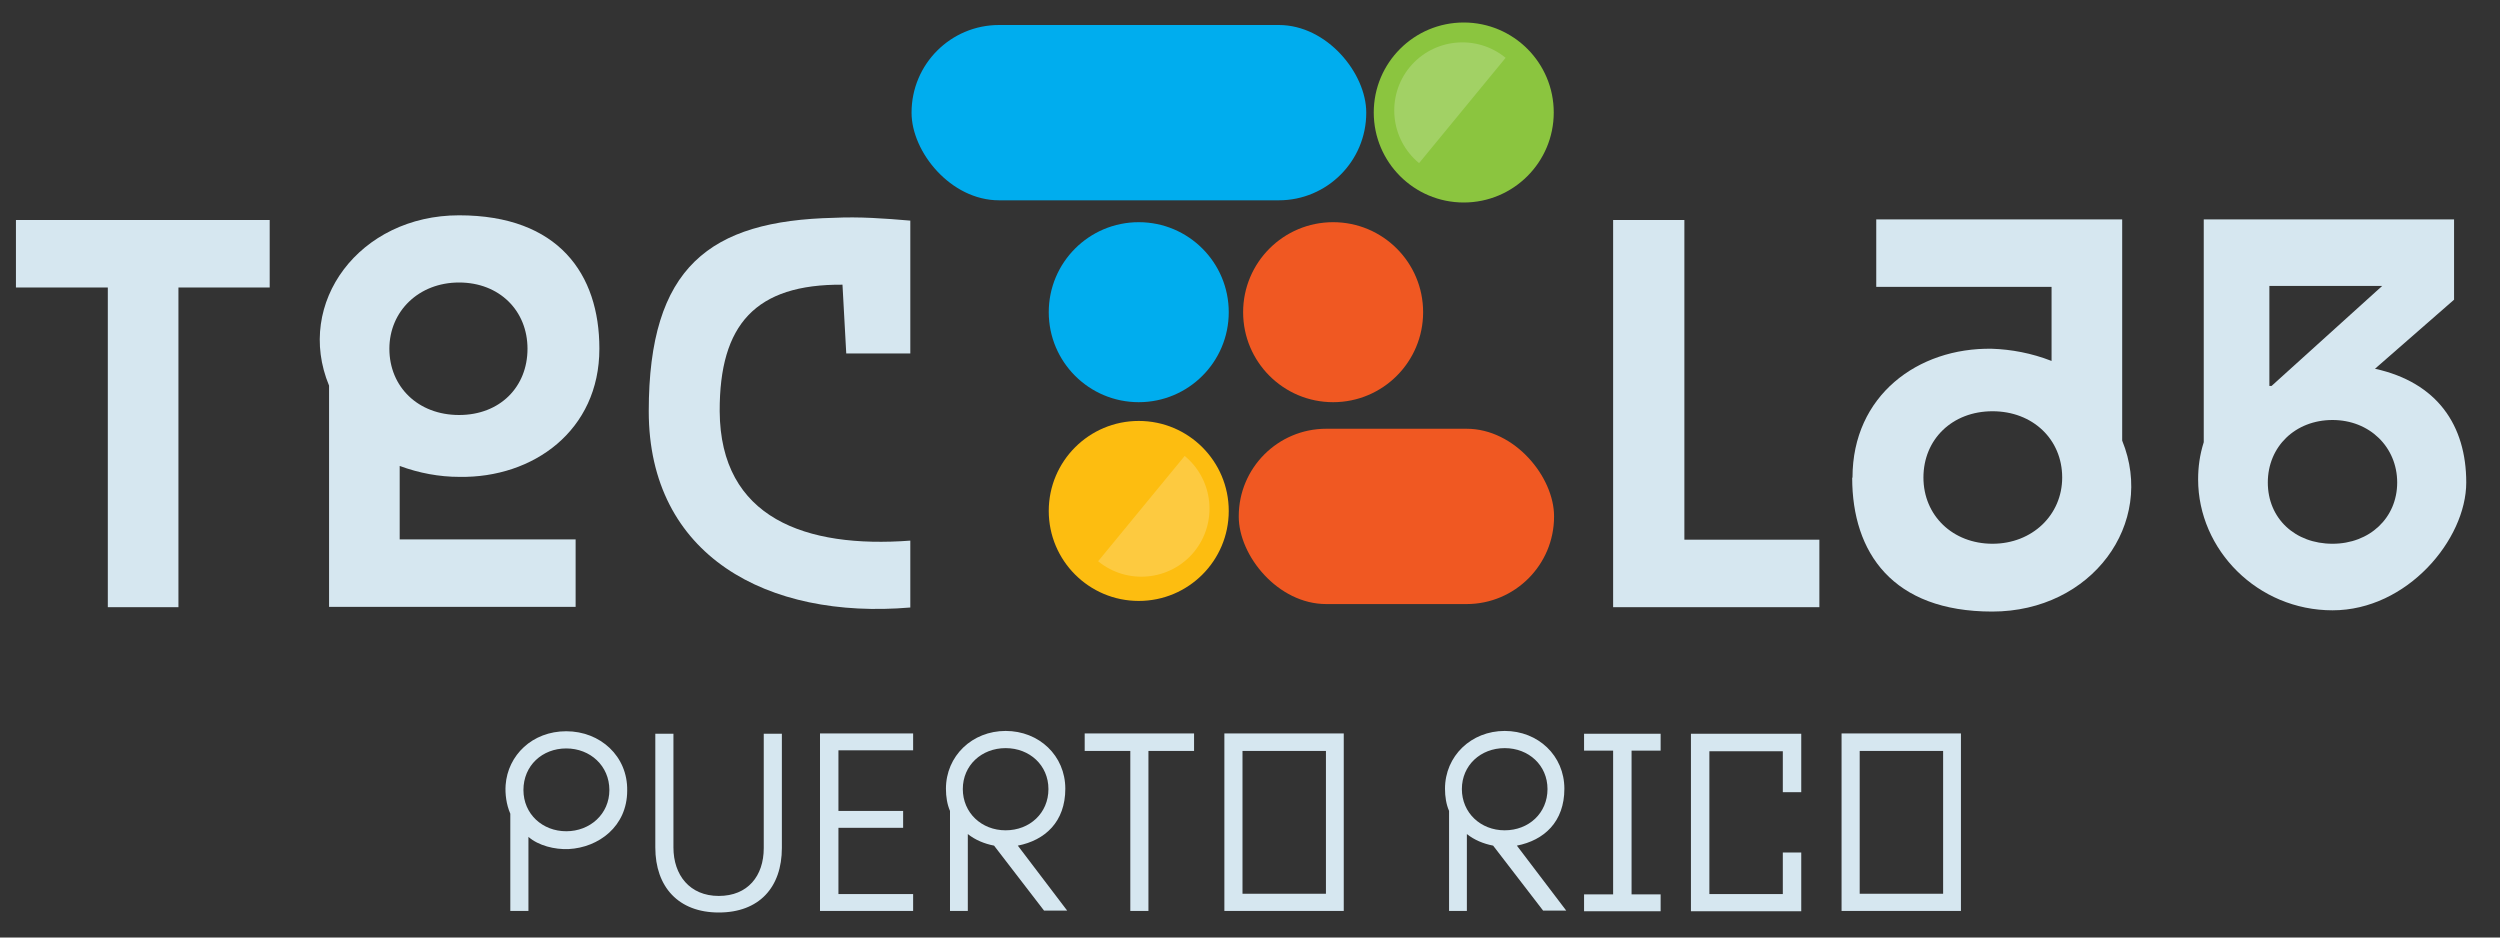<?xml version="1.0" encoding="UTF-8"?> <svg xmlns="http://www.w3.org/2000/svg" id="Layer_1" version="1.1" viewBox="0 0 800 300"><rect x="0" y="0" width="800" height="300" fill="#333333" stroke="none"/><defs><style> .st0 { fill: #00adee; } .st1 { fill: #fff; opacity: .2; } .st2 { fill: #fdbd10; } .st3 { fill: #d6e7f0; } .st4 { fill: #8bc53f; } .st5 { fill: #f05822; } </style></defs><path class="st3" d="M86.3,92h-29.2v102.3h-22.6v-102.3H5.1v-21.6h81.2v21.6Z"></path><path class="st3" d="M191.8,111.6c0,26.2-21.2,41.4-44.8,41-6.4,0-12.9-1.2-19.1-3.5v23.5h56.3v21.6h-78.9v-70.8c-11-26.5,9.7-54.5,41.6-54.5s44.9,18.9,44.9,42.6ZM124.6,111.6c0,12.2,9.2,21.2,22.3,21.2s21.9-9,21.9-21.2-9-21.2-21.9-21.2-22.3,9.2-22.3,21.2Z"></path><path class="st3" d="M269.6,91.1c-27.8-.2-39.4,12.7-39.3,40.5.2,34.3,27.6,43.9,61,41.4v21.4c-45.8,3.9-83.7-16.6-83.7-62.8s19.5-61,59.3-61.9c8-.4,16.3.2,24.4.9v42.5h-20.5l-1.2-21.9Z"></path><g><path class="st3" d="M516.2,194.2v-123.8h22.8v102.3h43.2v21.6h-66Z"></path><path class="st3" d="M592.8,152.8c0-26.2,20.9-41.6,44.6-41.2,6.2.2,12.7,1.4,19.1,3.9v-23.7h-56.1v-21.6h78.7v70.8c10.8,26.5-9.7,54.7-41.6,54.7s-44.8-18.9-44.8-42.8ZM659.9,152.8c0-12.2-9.4-21.2-22.3-21.2s-22.1,9-22.1,21.2,9.4,21.2,22.1,21.2,22.3-9.2,22.3-21.2Z"></path><path class="st3" d="M703.4,153.4c0-3.9.5-7.8,1.8-11.9v-71.3h80.1v25.7l-25.3,22.1c20,4.4,29.2,18.2,29.2,36.4s-18.9,40.9-42.8,40.9-43-19.3-43-41.9ZM746.4,174c11.9,0,20.7-8.3,20.7-19.6s-8.8-20-20.7-20-20.7,8.5-20.7,20,8.7,19.6,20.7,19.6ZM726.9,123.5l35.4-32h-36.1v32h.7Z"></path></g><g><path class="st3" d="M200.7,253c0,11.5-9.2,18.2-18.7,18.7-4.5.2-9.7-1.1-12.9-3.9v23.7h-5.8v-31.1c-1.3-3-1.7-6.4-1.5-9.2.7-9.5,8.5-17.2,19.4-17.2s19.7,8,19.5,19ZM167.5,252.8c0,7.7,6.1,13.2,13.7,13.2s13.8-5.5,13.8-13.2-6.1-13.3-13.8-13.3-13.7,5.5-13.7,13.3Z"></path><path class="st3" d="M250.2,234.7v36.6c0,12.7-7.3,20.7-20.2,20.7s-20.3-8.2-20.3-20.8v-36.4h5.8v36.4c0,8.8,5.2,15.5,14.5,15.5s14.4-6.4,14.4-15.3v-36.6h5.8Z"></path><path class="st3" d="M268.3,259.5h20.7v5.4h-20.7v21.2h23.9v5.4h-29.8v-56.8h29.8v5.4h-23.9v19.3Z"></path><path class="st3" d="M309.7,266.9v24.6h-5.7v-32c-.9-2.1-1.3-4.5-1.3-7.1,0-10.5,8.4-18.5,19.1-18.5s19.1,7.9,19.1,18.5-6.5,16.5-15.2,18.2l15.8,20.8h-7.4l-16-20.8c-3.1-.6-6-1.8-8.4-3.7ZM335.5,252.5c0-7.6-6-13.1-13.7-13.1s-13.7,5.5-13.7,13.1,6,13.2,13.7,13.2,13.7-5.5,13.7-13.2Z"></path><path class="st3" d="M367.5,240.3v51.2h-5.8v-51.2h-14.6v-5.6h35v5.6h-14.6Z"></path><path class="st3" d="M430,291.5h-38.2v-56.8h38.2v56.8ZM397.6,240.3v45.7h26.7v-45.7h-26.7Z"></path><path class="st3" d="M469.4,266.9v24.6h-5.7v-32c-.9-2.1-1.3-4.5-1.3-7.1,0-10.5,8.4-18.5,19.1-18.5s19.1,7.9,19.1,18.5-6.5,16.5-15.2,18.2l15.8,20.8h-7.4l-16-20.8c-3.1-.6-6-1.8-8.4-3.7ZM495.2,252.5c0-7.6-6-13.1-13.7-13.1s-13.7,5.5-13.7,13.1,6,13.2,13.7,13.2,13.7-5.5,13.7-13.2Z"></path><path class="st3" d="M531.4,240.2h-9.3v46h9.3v5.4h-24.5v-5.4h9.3v-46h-9.3v-5.4h24.5v5.4Z"></path><path class="st3" d="M576.4,253.5h-5.9v-13.1h-23.5v45.7h23.5v-13.3h5.9v18.8h-35.3v-56.8h35.3v18.7Z"></path><path class="st3" d="M627.5,291.5h-38.2v-56.8h38.2v56.8ZM595.1,240.3v45.7h26.7v-45.7h-26.7Z"></path></g><g><rect class="st0" x="291.7" y="8" width="145.5" height="56.1" rx="28" ry="28"></rect><rect class="st5" x="396.4" y="137.2" width="100.9" height="56.1" rx="28" ry="28"></rect><circle class="st0" cx="364.4" cy="99.9" r="28.8"></circle><circle class="st2" cx="364.4" cy="163.5" r="28.8"></circle><circle class="st5" cx="426.6" cy="99.9" r="28.8"></circle><path class="st1" d="M379.1,145.9c9.3,7.7,10.6,21.4,3,30.7-7.7,9.3-21.4,10.6-30.7,3"></path><circle class="st4" cx="468.4" cy="36" r="28.8"></circle><path class="st1" d="M454.1,52.2c-9.3-7.7-10.6-21.4-3-30.7,7.7-9.3,21.4-10.6,30.7-3"></path></g></svg> 